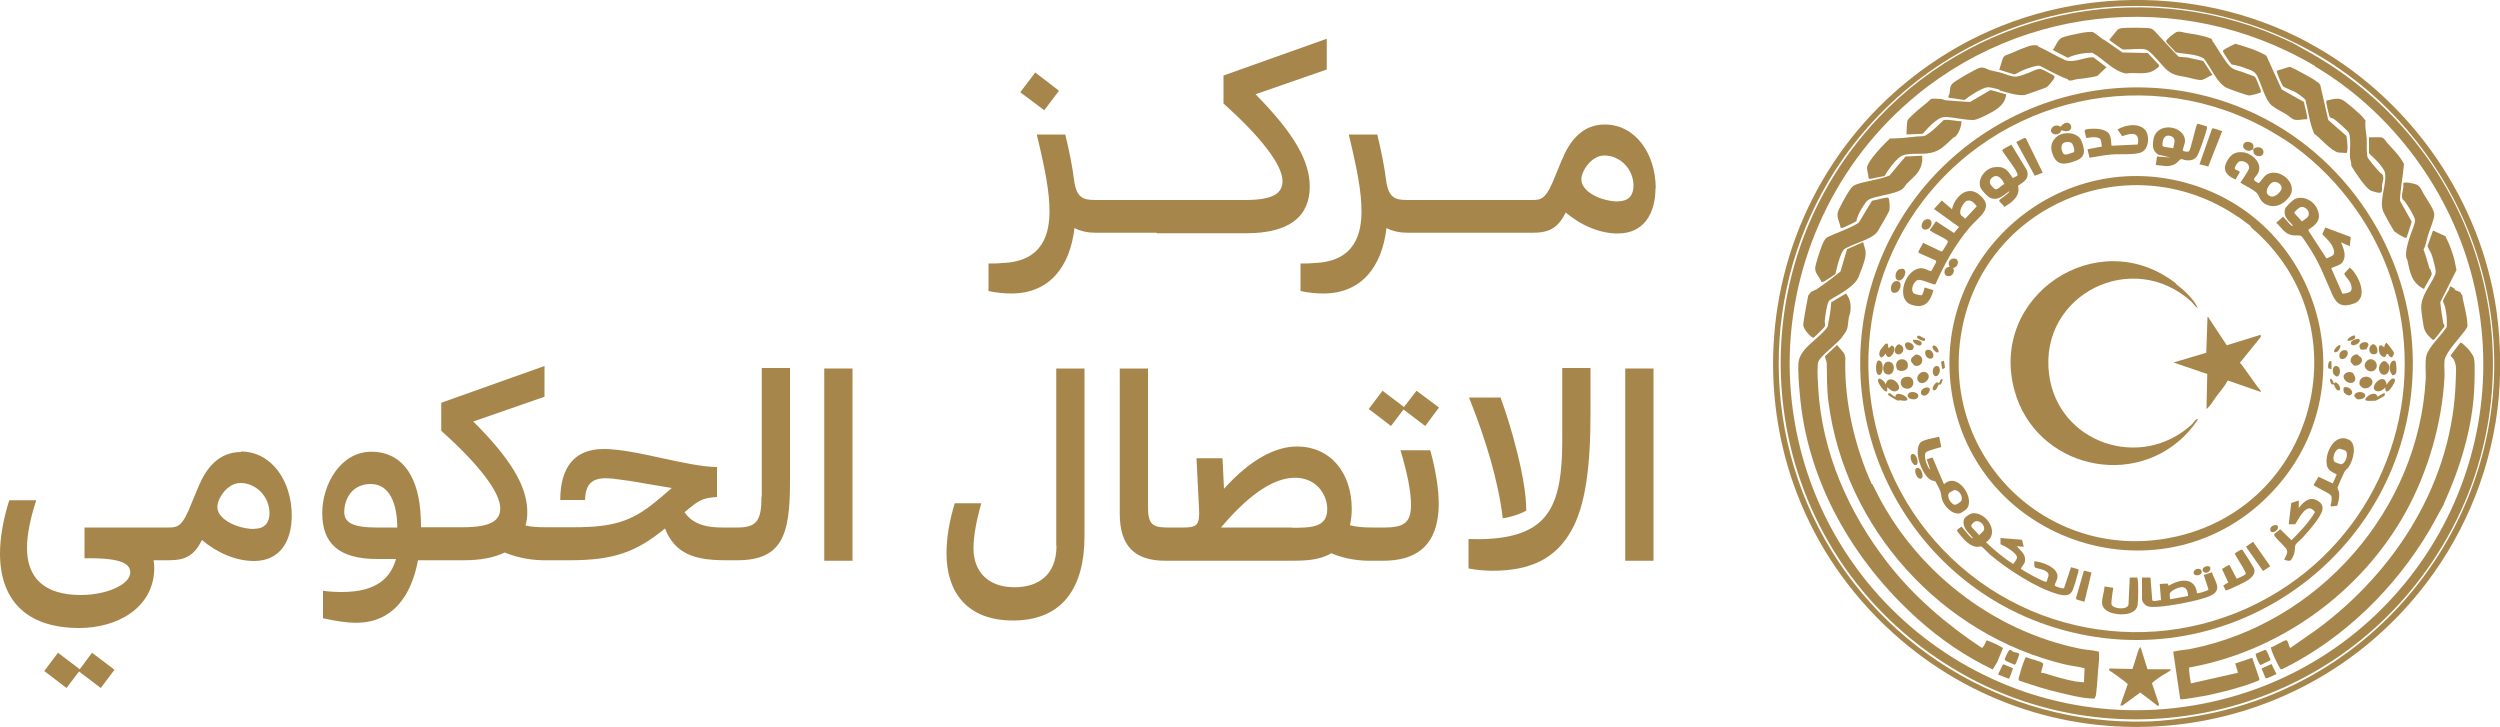 <?xml version="1.0" encoding="UTF-8"?>
<svg id="Layer_1" data-name="Layer 1" xmlns="http://www.w3.org/2000/svg" viewBox="0 0 100 29.08">
  <defs>
    <style>
      .cls-1 {
        fill: #a7864b;
      }

      .cls-2 {
        fill: #a7864b;
      }
    </style>
  </defs>
  <g>
    <path class="cls-2" d="M92.32,1.7c3.9,2.09,6.73,5.98,7.48,10.35.21,1.22.26,2.61.15,3.85-.24,2.66-1.26,5.28-2.9,7.43-5.17,6.79-15.02,7.71-21.34,1.98-7.08-6.41-6.16-17.7,1.79-22.94,4.4-2.9,10.18-3.16,14.83-.67ZM93.42,2.64c-6.01-3.97-13.97-2.93-18.72,2.46-3.76,4.27-4.61,10.39-2.19,15.54s7.69,8.38,13.36,8.22c.7-.02,1.37-.11,2.06-.23,8.02-1.39,13.28-9.26,11.49-17.2-.79-3.53-2.98-6.78-6.01-8.79Z"/>
    <path class="cls-2" d="M91.67,1.7l.82.46c7.47,4.27,9.56,14.05,4.33,20.97-4.43,5.87-12.74,7.41-18.97,3.44-7.58-4.81-8.89-15.32-2.7-21.87,4.21-4.45,10.96-5.68,16.51-3ZM92.6,2.64c-5.42-3.21-12.28-2.44-16.79,1.93-2.98,2.88-4.54,7.04-4.17,11.18.72,8.05,8.1,13.79,16.08,12.47s13.13-9.1,11.21-16.97c-.86-3.54-3.21-6.75-6.34-8.6Z"/>
    <path class="cls-1" d="M97.76,20.16l-.57,1.03c-1.38,2.34-3.46,4.38-5.91,5.58-.02,0-.03,0-.05,0-.06-.04-.43-.82-.39-.88.13-.02.52-.29.61-.28.08,0,.1.25.16.31l1.06-.74c3.19-2.35,5.46-5.95,5.56-10,0-.27.06-.54-.08-.8-.03-.06-.13-.12-.12-.17l.38-.5s.04,0,.05,0c.01,0,.21.19.23.21.08.08.25.3.27.41.05.23.02.96.01,1.23-.08,1.59-.57,3.17-1.22,4.6Z"/>
    <path class="cls-1" d="M86.46,1.54c.23.24.45.5.69.73l.35.03.63.14.37.56c-.14.04-.3.17-.44.2-.09.02-.46-.08-.58-.11-.3-.06-.51-.06-.78-.27-.22-.18-.65-.78-.87-.84s-.65.01-.9,0c-.06,0-.43-.29-.51-.34-.02-.02-.04-.02-.04-.06l.33-.4s.1-.05.13-.05c.16-.03,1.06-.03,1.19.01.04.01.05.02.08.04.09.06.25.26.34.35Z"/>
    <path class="cls-2" d="M97.83,9.48s.09.19.12.25c.08.19.18.48.23.68.03.13.05.26.08.39l-.65,1.29c.03.27.07.56.12.83,0,.05.07.07.04.16-.08.07-.38.53-.45.52-.19-.16-.34-.31-.38-.57-.03-.17-.08-.51-.09-.68-.03-.5.35-.9.54-1.33.02-.04.04-.1.04-.15,0-.11-.12-.58-.17-.7s-.12-.21-.16-.33l.22-.62.52.24Z"/>
    <path class="cls-1" d="M75.53,7.91c.06.05.07.43.04.52-.01.05-.44.79-.48.85-.24.31-.97.46-1.31.68-.09.07-.19.34-.22.45-.06.18-.1.36-.14.54-.01.03-.42.29-.46.31-.03.01-.08.03-.11.01-.06-.2-.27-.34-.24-.57.02-.17.19-.68.26-.86.05-.13.13-.32.26-.37.4-.19.84-.32,1.22-.56l.53-.88c.1-.01.61-.16.65-.12Z"/>
    <path class="cls-2" d="M92.69,3.27s.11.09.12.13l.32,1.4.73.64c.02.19.06.41.03.6,0,.03,0,.06-.04.08-.02,0-.29-.02-.32-.02-.28-.06-.71-.57-.96-.75-.19-.43-.24-.9-.35-1.35-.03-.06-.31-.26-.38-.3-.12-.07-.46-.19-.52-.25-.04-.04-.28-.6-.25-.62l.52-.16c.21.09.41.2.61.31.15.08.37.2.5.31Z"/>
    <path class="cls-1" d="M84.15,1.58c.25.17.5.35.75.52l1.01.02.45.48c.05.07-.17.19-.23.23-.33.18-.74.05-1.1.11-.52-.11-.88-.58-1.34-.83-.33,0-.68.06-.98.2l-.6-.31c.12-.15.2-.43.38-.5.16-.06.57-.15.75-.18.1-.02.41-.07.49-.03s.3.22.4.29Z"/>
    <path class="cls-2" d="M90.66,2.24l.61,1.34.89.5c0,.1.18.66.12.69-.18-.01-.38.07-.55,0-.04-.01-.19-.14-.25-.18-.18-.11-.45-.24-.61-.37-.26-.22-.42-.85-.57-1.16-.11-.22-.26-.25-.48-.33-.18-.07-.36-.12-.55-.15-.03-.01-.33-.46-.34-.5,0-.03-.02-.04,0-.07.02-.03.42-.24.49-.26.42.13.86.25,1.24.48Z"/>
    <path class="cls-1" d="M88.53,1.68c.17.26.35.57.53.81.22.3.31.28.63.39.06.02.13.04.19.07.07.03.26.08.31.12.05.05.18.37.21.46.02.04.05.12.03.16-.03.04-.39.13-.46.13-.09,0-.81-.26-.91-.31-.4-.2-.63-.85-.92-1.18-.33-.18-.75-.16-1.12-.24-.04-.09-.38-.37-.38-.45,0-.05.36-.34.42-.36.15-.04.27.02.4.04.33.05.66.1.97.22.07.03.06.1.09.15Z"/>
    <path class="cls-1" d="M78.46,4.85c0,.19-.1.46-.23.6-.04.04-.08.04-.1.06-.37.33-.53.57-1.06.63-.29.03-.84-.04-1.06.13-.24.18-.48.52-.63.77l-.59.12-.05-.04c0-.13-.06-.29-.06-.41,0-.19.41-.65.55-.8.12-.13.24-.25.37-.37.36,0,.72-.04,1.08-.08.27-.03.25.04.49-.14.21-.15.39-.35.58-.52.24-.03.48.05.72.05Z"/>
    <path class="cls-1" d="M74.53,9.7l.09.32c.03.22-.05.44-.12.65-.04.11-.12.32-.17.44-.13.27-.48.49-.73.65-.1.07-.4.21-.45.29-.08.13-.15.63-.16.8,0,.07.03.16,0,.21-.02.05-.43.45-.46.45-.07,0-.28-.24-.32-.31-.03-.04-.07-.13-.08-.18,0-.09.05-.39.07-.51.04-.23.09-.46.13-.69,0-.01.11-.14.12-.15.04-.02.16-.07.2-.09.33-.22.66-.47.97-.72l.26-.89.65-.29Z"/>
    <path class="cls-1" d="M79.97,2.89c.16.04.38.14.56.17s.43-.08.6-.14c.13-.05.38-.19.51-.16.03,0,.46.23.49.25.05.04.06.07.04.12-.04.07-.24.32-.31.36-.08.04-.79.29-.87.31-.27.04-.72-.1-.99-.18-.02,0-.02-.04-.04-.04-.1-.03-.37-.1-.46-.09-.22.02-.74.36-.92.51l-.63-.09c-.04-.06.02-.11.03-.16.03-.15,0-.28.11-.4s.95-.6,1.11-.64c.17-.04.26.06.41.1.11.03.25.05.35.08Z"/>
    <path class="cls-1" d="M80.25,3.77c-.04.38-.32.58-.64.75-.15.08-.53.28-.68.28-.36,0-.72-.1-1.07-.12-.22,0-.3.06-.47.19s-.34.32-.48.48l-.65.03s.01-.5.04-.56c.02-.05.15-.18.2-.22.23-.23.51-.42.74-.64.07-.03.32,0,.41,0,.05,0,.1.04.17.05.33.03.65.05.98.07l.82-.48.64.18Z"/>
    <path class="cls-1" d="M81.51,1.82s0,.03.02.04c.36.16.74.4,1.07.54s.78-.12,1.13-.11l.53.4-.37.35c-.27.07-.55.09-.83.13-.1.01-.18.08-.32.04-.02,0-.01-.04-.03-.04-.39-.14-.74-.35-1.12-.54-.13-.02-.41.08-.55.13-.16.06-.31.14-.46.22l-.61-.19s.12-.39.14-.45c.07-.14.13-.13.26-.18.19-.08.68-.3.88-.34.05-.01.21-.02.26,0Z"/>
    <path class="cls-2" d="M93.77,4.04c.19.14.48.39.65.55.08.07.13.15.2.23-.03.25.03.5.05.74.01.22-.02.5.03.72.02.08.41.53.5.62.02.03.06.04.08.06.11.14.02.3,0,.44-.01.08.04.28-.07.31-.06.02-.31-.06-.37-.08-.22-.1-.66-.78-.79-1,.02-.11-.04-.22-.05-.32-.02-.28.05-.75-.04-.99-.03-.08-.52-.51-.62-.57-.09-.05-.13,0-.17-.13-.04-.12-.1-.41-.12-.53,0-.02,0-.05.02-.07.26-.05.48-.15.71.03Z"/>
    <path class="cls-2" d="M96.96,7.78c.1.17.26.4.34.57.04.08.07.16.07.25,0,.17-.19.61-.25.81s-.08.4-.18.57c.1.25.16.51.24.76,0,.02.04.02.04.04,0,.03.05.14.05.16,0,.12-.26.48-.31.62-.49-.24-.56-.65-.66-1.14-.01-.05-.05-.09-.05-.13-.04-.23.06-.55.13-.78.05-.17.24-.57.22-.72-.01-.12-.31-.61-.4-.72-.06-.08-.11-.07-.12-.19-.01-.17.08-.36.05-.54.03-.1.46.01.55.05.14.07.2.26.28.39Z"/>
    <path class="cls-1" d="M76.89,6.22c0,.07,0,.15,0,.22-.06.44-.3.59-.58.87-.07.06-.14.19-.2.24-.22.18-.83.26-1.11.34s-.31.11-.47.35c-.12.18-.23.39-.28.61-.02.02-.49.25-.53.26-.03,0-.06.01-.1,0-.02-.21-.16-.39-.11-.61.03-.14.36-.73.46-.87.08-.13.15-.21.3-.26.41-.14.9-.18,1.31-.35l.64-.76.68-.03Z"/>
    <path class="cls-2" d="M95.26,5.5c.11.01.19.18.25.24.24.26.49.51.65.82-.04.49-.15.98-.16,1.47l.47.84-.2.62-.03.02c-.06.02-.41-.2-.47-.26-.04-.05-.41-.7-.44-.79-.15-.35.06-.92.08-1.3.01-.25,0-.29-.14-.49s-.34-.37-.51-.54v-.64h.5Z"/>
    <polygon class="cls-1" points="83.66 22.9 83.38 24.07 83.06 23.98 83.04 23.92 83.35 22.85 83.39 22.83 83.66 22.9"/>
    <path class="cls-1" d="M75.81,11.25c.36-.08.22.52-.07.46-.18-.03-.11-.42.07-.46Z"/>
    <path class="cls-1" d="M76,10.76s.11-.02.15,0c.16.13-.02.47-.2.46-.2-.02-.16-.41.05-.46Z"/>
    <path class="cls-1" d="M77.07,8.77c.28-.05.23.36-.01.41-.29.06-.23-.37.01-.41Z"/>
    <path class="cls-2" d="M90.24,4.57c3.86,1.84,6.39,5.93,6.27,10.26-.22,7.43-7.56,12.6-14.67,10.16-5.93-2.04-9.01-8.75-6.62-14.61,2.39-5.85,9.25-8.55,15.02-5.81ZM91.34,5.56c-4.71-3.07-10.99-1.98-14.4,2.45-3.23,4.2-2.87,10.19.79,13.99s9.47,4.35,13.79,1.41c3.95-2.69,5.63-7.71,4.12-12.27-.75-2.26-2.32-4.29-4.3-5.59Z"/>
    <path class="cls-2" d="M98.18,11.56s.01.03.03.04c.05.03.17.06.21.1.02.02.02.05.03.07.01.02.04.01.04.04.02.05.01.12.03.18.06.25.12.53.16.77,0,.05.02.25.02.29-.01.05-.1.17-.13.21-.2.27-.77.87-.79,1.17-.02.21.01.44,0,.65-.1,1.86-.66,3.79-1.56,5.42-1.78,3.2-5.03,5.55-8.65,6.2-.03.04.04.51.06.6,0,.03-.02.04.03.03l1.86-.42-.11-.37.68-.23.29.86-.03.05c-.25.1-.52.2-.78.27-.39.12-.81.22-1.21.31-.14.03-1.1.2-1.15.17l-.28-1.89c.03-.05.58-.1.68-.12,5.15-1.02,9.14-5.57,9.42-10.82.01-.27-.04-.68.03-.93.1-.35.61-.81.81-1.13.02-.26-.01-.55-.07-.81-.01-.06-.09-.2-.08-.23,0-.06.17-.33.21-.4.03-.05.06-.12.07-.18.03-.02.17.08.2.1Z"/>
    <path class="cls-1" d="M74.89,19.36s.05.09.07.13c1.57,3.27,4.69,5.74,8.25,6.46.25.05.51.05.75.12,0,.11.01.23,0,.34-.05.46-.06.92-.12,1.38,0,.05-.04.09-.05.15-.01.01-.33-.01-.38-.02-.3-.04-.63-.12-.93-.19-.58-.13-1.14-.31-1.7-.5-.04-.03-.04-.07-.03-.12.05-.19.16-.56.24-.74.01-.03.02-.08.06-.08.13.06.6.16.66.24.01.01.02.02.02.04l-.09.34c.06,0,.12.01.17.03.39.12.82.25,1.22.32.05,0,.32.04.33.03l.02-.56c-.25-.07-.52-.09-.77-.15-4.96-1.18-8.81-5.44-9.47-10.49-.07-.52-.06-1.04-.07-1.56,0-.08-.07-.19-.07-.28l.48-.45s.25.28.28.33c.08.17.05.23.05.39-.02,1.61.39,3.37,1.06,4.84Z"/>
    <path class="cls-1" d="M73.7,13.47c-.26.31-.61.55-.86.84-.09.11-.12.14-.13.29-.02.31,0,.63.02.94.15,2.56,1.22,4.97,2.77,6.97,1.05,1.35,2.36,2.47,3.78,3.41l.08-.09.1-.21h.03c.22.08.43.18.63.3l-.23.56-.18.3c-1.09-.52-2.1-1.21-3-2.02-2.58-2.31-4.43-5.5-4.72-9.02-.03-.34-.08-.92-.05-1.24.07-.61.85-.95,1.17-1.44.06-.32.12-.64.14-.97l.59-.35c.16.21.2.4.18.66,0,.11-.05.21-.07.31-.06.4,0,.44-.27.77Z"/>
    <g>
      <path class="cls-1" d="M75.42,15.38s.05-.14.09-.17c.25-.17.64.31.35.43-.15.06-.26-.06-.37-.15v.16c-.11.08-.38-.33-.37-.43,0-.2.3.05.3.15Z"/>
      <path class="cls-1" d="M75.51,13.75l.03.18.13-.11c.31.08-.14.75-.24.32-.05.04-.12.19-.2.15-.08-.08-.07-.16-.03-.26.01-.03.2-.27.22-.28.03-.01.06-.01.08,0Z"/>
      <path class="cls-1" d="M76.21,15.08c.46-.1.41.59-.02.45-.22-.07-.22-.4.02-.45Z"/>
      <path class="cls-1" d="M75.92,14.81c-.06-.04-.09-.18-.07-.26.07-.29.53-.22.46.13-.03.15-.28.2-.39.12Z"/>
      <path class="cls-1" d="M75.65,14.5c.19.11.11.56-.18.47-.26-.08-.14-.65.18-.47Z"/>
      <path class="cls-1" d="M76.76,15.28c-.21-.18.1-.52.31-.37.24.17-.11.54-.31.37Z"/>
      <path class="cls-1" d="M76.57,14.62s-.11-.14-.12-.15c-.05-.16.08-.2.18-.29.4,0,.31.56-.06.44Z"/>
      <path class="cls-1" d="M75.64,15.76s.13.11.18.11c0-.26.49-.02.48.1-.02.1-.23.05-.29.04-.03,0-.07.02-.11.01s-.36-.2-.38-.23l.03-.07s.06.02.09.03Z"/>
      <path class="cls-1" d="M75.13,14.42c.25-.03.21.58.04.58-.18,0-.15-.55-.04-.58Z"/>
      <path class="cls-1" d="M75.97,13.77s.12.06.13.09c.12.19-.1.4-.26.28-.12-.1,0-.36.12-.37Z"/>
      <path class="cls-1" d="M76.34,15.74c.1-.12.43-.05.39.12-.06.22-.56.09-.39-.12Z"/>
      <path class="cls-1" d="M77.47,14.64c.19,0,.15.38-.03.41-.18,0-.18-.41.03-.41Z"/>
      <path class="cls-1" d="M77.07,14c.26-.09.4.41.09.34-.14-.03-.22-.3-.09-.34Z"/>
      <path class="cls-1" d="M77.14,15.72c-.16.23-.42.04-.25-.14.14-.14.42-.11.25.14Z"/>
      <path class="cls-1" d="M76.27,13.97s-.07-.12-.07-.15c-.03-.27.51-.06.3.17-.05.03-.18.02-.23-.02Z"/>
      <path class="cls-1" d="M77.71,15.17s-.05.19-.08.21c-.02.01-.07,0-.08,0-.02.02-.1.3-.22.22-.08-.06.06-.29.16-.31.04,0,.05.04.06.04.04,0,.05-.21.15-.16Z"/>
      <path class="cls-1" d="M76.84,13.66c.05.06.03.15-.05.16-.09.01-.3-.12-.27-.23.1,0,.25,0,.32.08Z"/>
      <path class="cls-1" d="M77.37,14.02c-.17-.17,0-.31.13-.09.11.18,0,.23-.13.09Z"/>
      <path class="cls-1" d="M77.76,14.44l.04.26s-.06.07-.11.06l-.05-.29.12-.04Z"/>
      <path class="cls-1" d="M77,13.54v.09c-.07.03-.33-.08-.32-.15.03-.15.25.06.32.06Z"/>
    </g>
    <g>
      <path class="cls-2" d="M95.41,15.49s-.05.07-.09.09c-.08.05-.15.09-.24.07-.42-.1.31-.87.39-.25.03-.09.24-.38.33-.21.04.08-.4.79-.39.3Z"/>
      <path class="cls-2" d="M95.53,14.16h-.07c-.03.23-.26.08-.29-.07-.05-.2,0-.4.2-.19,0-.08.03-.13.08-.19.03,0,.31.36.31.41,0,.03-.05.16-.08.17-.06.02-.16-.07-.15-.14Z"/>
      <path class="cls-2" d="M94.53,15.53s-.13-.1-.14-.13c-.1-.34.39-.46.5-.17.06.17-.19.36-.35.29Z"/>
      <path class="cls-2" d="M94.75,14.38c.22-.07.42.19.27.39s-.5.02-.42-.23c.01-.04.11-.15.15-.16Z"/>
      <path class="cls-2" d="M95.21,14.9c-.14-.17.03-.5.2-.45.03,0,.14.13.15.15.08.26-.16.54-.36.3Z"/>
      <path class="cls-2" d="M94.31,14.19c.04.07.11.06.15.14.08.18-.13.33-.31.29,0,0-.12-.13-.12-.14-.04-.17.12-.34.29-.3Z"/>
      <path class="cls-2" d="M94.12,14.92s.09.15.09.2c.02.28-.38.25-.46-.01-.05-.19.23-.29.36-.19Z"/>
      <path class="cls-2" d="M95.39,15.73s0,.07,0,.09c-.01.02-.33.2-.37.21-.04,0-.31.01-.34,0-.2-.04.1-.25.19-.27.12-.03.2,0,.23.11.04-.03.27-.17.29-.14Z"/>
      <path class="cls-2" d="M95.8,14.43c.06.04.07.4.05.47-.01.06-.09.12-.15.11-.01,0-.1-.15-.1-.18-.03-.14,0-.45.2-.4Z"/>
      <path class="cls-2" d="M94.91,13.77c.15-.03.28.34.11.39-.28.08-.33-.3-.11-.39Z"/>
      <path class="cls-2" d="M94.27,15.96s-.1-.1-.1-.12c.01-.19.36-.21.43-.06s-.22.23-.33.18Z"/>
      <path class="cls-2" d="M93.43,15.05s-.08-.08-.09-.09c-.06-.1-.03-.32.09-.32.26-.01.19.5,0,.41Z"/>
      <path class="cls-2" d="M93.62,14.35c-.1-.1-.03-.31.11-.34.33-.07.16.44-.11.34Z"/>
      <path class="cls-2" d="M93.76,15.72s-.05-.19,0-.22c.15-.08.41.13.3.27-.08.1-.22.02-.29-.06Z"/>
      <path class="cls-2" d="M94.66,13.97s-.2.04-.24,0c-.19-.28.34-.39.32-.16,0,0-.07.14-.08.15Z"/>
      <path class="cls-2" d="M93.38,15.33l.03-.04c.19.04.29.41.08.31-.07-.03-.13-.21-.14-.22-.02-.01-.06,0-.08,0-.01,0-.12-.21-.04-.23.07-.01.09.17.15.19Z"/>
      <path class="cls-2" d="M94.38,13.58c.08.13-.27.32-.34.18s.29-.25.34-.18Z"/>
      <path class="cls-2" d="M93.61,13.81c.04.1-.13.34-.23.27-.09-.05.17-.33.23-.27Z"/>
      <path class="cls-2" d="M94.19,13.42c.09.15-.16.22-.28.21-.07-.08.23-.24.28-.21Z"/>
      <path class="cls-2" d="M93.24,14.77l-.11-.04c-.02-.08,0-.36.13-.27v.3Z"/>
    </g>
    <path class="cls-1" d="M76.99,11.5l.35.11c-.14.48-.36.75-.88.58-.66-.21-.26-1.47.4-1.46.14,0,.26.09.39.12l.2-.37-.02-.06-.69-.31c-.04-.06.17-.31.18-.4l.73.35s.03-.01.05-.02c.01-.01.21-.33.21-.35.01-.04,0-.03-.01-.06-.08-.09-.47-.26-.61-.35-.03-.02-.1-.05-.09-.09l.24-.34.72.47.2-.24-1-.72.31-.34.41.35c.1-.48.6-.97,1.07-.6.67.53.02.88-.35,1.31-.58.68-1.02,1.47-1.38,2.29-.07.05-.53-.21-.7-.17-.19.05-.32.42-.16.54.03.02.26.08.3.07.07-.03.09-.21.12-.29ZM78.68,8.03c-.11.03-.27.31-.27.43-.01.19.09.17.2.29l.46-.5c-.09-.11-.21-.27-.38-.22Z"/>
    <path class="cls-1" d="M78.11,10.71c.1.1.02.3-.11.33-.31.06-.28-.36-.01-.37-.11-.14,0-.34.17-.33.25,0,.18.38-.06.38Z"/>
    <path class="cls-1" d="M80.02,21.77v-.25s.86.07.86.07l.07.28-.28-.02c.17.2.39.33.32.64-.01.06-.17.23-.15.27.11.08.96.56,1.02.51.07-.23.18-.32-.09-.46-.07-.03-.34-.09-.37-.11-.04-.04-.03-.19-.03-.25.3.02.95.24.93.62,0,.12-.1.24-.11.35.01.04.33.14.37.11l.28-.84.3.08s0,.11-.02.15c-.04.15-.17.62-.24.74-.12.2-.36.16-.55.11-.87-.24-2.02-.99-2.71-1.57-.06-.05-.33-.33-.36-.34-.03-.01-.15.02-.22.01-.16-.02-.34-.15-.46-.27-.04-.04-.3-.35-.3-.37,0-.07.14-.12.18-.17.05.05.4.52.46.47-.17-.24-.43-.39-.37-.73.02-.11.25-.26.36-.27.55-.05,1.1.79.53,1.16.34.32.69.62,1.09.87.04-.07.16-.19.15-.27-.01-.17-.49-.46-.65-.51ZM79.03,20.85c-.06.01-.19.13-.18.19.02.09.26.27.31.37.04-.05.16-.14.19-.19.08-.18-.13-.41-.32-.37Z"/>
    <path class="cls-2" d="M93.01,9.1l1.02.38-.04.37-.35-.16c.1.25.23.53.07.78-.1.16-.31.17-.46.26l.45,1.02c.29-.03.44-.08.33-.4-.05-.14-.22-.29-.25-.38,0-.02-.02-.03,0-.04l.21-.23c.35.28.78,1.22.17,1.44-.44.16-.68.07-.87-.36-.31-.7-.51-1.27-.95-1.93-.06-.09-.22-.34-.28-.4-.07-.06-.25-.02-.36-.04-.31-.04-.44-.31-.65-.5l.27-.24c.05.02.34.42.39.37-.03-.1-.14-.16-.2-.24-.11-.14-.16-.29-.1-.46.04-.09.3-.34.39-.38.36-.16.79.1.91.45.14.39-.06.58-.37.77v.05s.72,1.11.72,1.11c.23-.12.38-.11.27-.41-.08-.22-.28-.4-.44-.56l.12-.26ZM92.04,8.28c-.06.01-.27.18-.27.24l.31.34c.11-.11.29-.14.27-.34,0-.13-.18-.27-.31-.24Z"/>
    <path class="cls-2" d="M89.62,7.3s.32-.47.34-.56c.05-.2-.25-.36-.41-.27-.05.03-.17.21-.16.27.02.08.21.08.2.15l-.17.29c-.29-.12-.52-.32-.38-.65.14-.3.32-.48.68-.44s.79.43.61.82c-.1.21-.33.26.02.42.12-.11.19-.28.34-.36.5-.27,1.24.37.9.88-.24.34-.66.54-1.04.27-.18-.14-.17-.28-.28-.4-.13-.14-.48-.3-.65-.41ZM90.94,7.28c-.15.03-.36.35-.23.5.17.19.4.02.51-.14.14-.19-.08-.4-.29-.36Z"/>
    <path class="cls-2" d="M90.13,5.97s.07-.06.11-.07c.39-.09.4.45.03.33-.13-.04-.14-.16-.14-.27-.11.06-.14.11-.29.04-.22-.1-.11-.42.19-.3.15.06.1.17.1.26Z"/>
    <path class="cls-1" d="M86.84,26.75s-.01.05-.03.07c-.11.09-.31.18-.43.27-.05.04-.29.2-.3.24l.28.84-.03.08-.72-.55-.71.52h-.09s.3-.86.3-.86c-.2-.18-.43-.32-.64-.48-.05-.04-.12-.02-.1-.14l.93.02c.08-.23.14-.47.22-.7.02-.06.05-.14.1-.18l.28.89h.97Z"/>
    <path class="cls-1" d="M80.16,8.28c0-.09-.21-.19-.19-.27.01-.04.45-.31.4-.36-.24.16-.43.39-.75.27-.11-.04-.36-.31-.4-.42-.13-.35.19-.76.54-.81.43-.06.54.12.76.44.11-.1.24-.06.16-.22-.14-.29-.42-.6-.59-.89,0-.07.31-.18.36-.24l.61,1c.15.34-.09.49-.34.65.11.41-.25.68-.56.85ZM80.18,7.37c-.09-.2-.27-.45-.5-.26-.09.07-.11.16-.06.27.01.03.16.18.19.19.12.03.26-.19.38-.21Z"/>
    <path class="cls-1" d="M81.72,6.9l-.33.13-.74-1.35s.31-.16.33-.16c.03,0,.05,0,.06.02l.66,1.35Z"/>
    <path class="cls-1" d="M90.63,27.14l-.17-.4.4-.18.2.4s-.39.2-.44.17Z"/>
    <path class="cls-1" d="M90.23,26.15l.38-.16c.08.01.17.34.22.41l-.4.2c-.06,0-.23-.4-.2-.44Z"/>
    <path class="cls-1" d="M80.13,26.57l.39.16s-.13.41-.17.42l-.43-.17.2-.41Z"/>
    <path class="cls-1" d="M86.02,23.11l.07.9c.06.08.26-.02.35,0l-.05-.65.31-.02.05.09c.43-.27,1.06-.36,1.13.3.03.02.45-.1.46-.15l-.19-.58.33-.11c.06.28.38.6.09.85-.26.23-1.57.46-1.95.5-.18.02-.55.07-.71.01-.12-.04-.23-.17-.23-.3v-.85h.33ZM86.82,23.97l.7-.13s0-.03,0-.05c-.04-.39-.29-.35-.58-.19-.19.11-.16.17-.13.37Z"/>
    <path class="cls-1" d="M87.88,22.76c.23-.05.26.22.04.25-.24.03-.22-.21-.04-.25Z"/>
    <path class="cls-1" d="M88.26,22.65c.33-.05.07.44-.15.19-.03-.1.06-.18.15-.19Z"/>
    <path class="cls-1" d="M80.5,26.04s0,.03.03.03c.07.03.18.02.24.09,0,.04-.12.35-.14.39-.02.02-.03.03-.06.04-.07-.05-.36-.14-.38-.2-.01-.05.16-.4.2-.4.04.02.08.03.12.05Z"/>
    <path class="cls-1" d="M77.57,17.48l.08.4s-.54.14-.61.21c-.12.12.04.6.17.7l-.14-.42.23-.07.46,1.07c.54-.52,1.27.58.9.99-.02.03-.22.16-.25.17-.32.07-.62-.26-.72-.53-.04-.12-.04-.22-.07-.33,0-.03-.18-.38-.2-.41,0-.01-.14-.03-.2-.07-.35-.21-.69-1.15-.41-1.48.11-.13.57-.19.75-.24ZM78.15,19.61s-.17.09-.18.1c-.13.14.08.49.24.48.04,0,.18-.09.21-.12.15-.16-.05-.51-.28-.46Z"/>
    <path class="cls-1" d="M76.49,18.16c.17-.05.29.39.16.44-.16.06-.32-.39-.16-.44Z"/>
    <path class="cls-1" d="M76.67,18.72c.18-.06.31.37.18.42-.18.07-.33-.37-.18-.42Z"/>
    <g>
      <path class="cls-1" d="M91.37,22.41c.02-.14.15-.24.11-.4-.03-.1-.35-.39-.44-.5-.03-.03-.09-.11-.07-.15l.24-.19.45.44c.34-.35.7-.71.94-1.13-.32-.44-.63.24-.79.49h-.26s.1-.85.1-.85l.3-.1v.3c.17-.22.4-.46.7-.32.16.08.27.18.25.37-.03.29-.57.88-.78,1.12-.06.07-.28.25-.3.3-.04.09,0,.28-.09.45-.11.24-.12.21-.37.15Z"/>
      <path class="cls-1" d="M91.09,21.01c.14.2-.28.41-.28.17,0-.14.16-.2.28-.17Z"/>
    </g>
    <path class="cls-1" d="M93.49,20.23l-.24.03-.03-.05c.04-.1.07-.3.02-.39-.06-.1-.59-.32-.7-.42l.2-.33.57.27.16-.36c-.25-.13-.41-.19-.41-.52-.01-.43.35-1.13.88-.88.37.18.19.84,0,1.11-.04.06-.11.1-.15.16-.03.05-.28.61-.29.65,0,.06.05.12.06.19.03.17-.02.38-.07.54ZM93.82,18.02s-.21-.07-.24-.07c-.18,0-.32.4-.19.53.01.01.22.09.24.09.19,0,.33-.42.19-.54Z"/>
    <path class="cls-2" d="M83.5,5.97l.58-.11c-.03-.08-.02-.18-.05-.26-.07-.17-.43-.1-.58-.08-.06-.31-.17-.35.2-.37.21-.01.58.01.71.2.09.13.08.32.1.48l1.05-.05c.1-.52-.26-.47-.62-.33l-.19-.27c.29-.18.8-.27,1.07-.02.23.2.2.77-.09.92-.25.13-.91.07-1.23.1-.29.03-.58.08-.87.13l-.08-.34Z"/>
    <path class="cls-2" d="M88.89,5.24l-.56,1.42-.35-.09.5-1.42c.05-.06.33.09.41.09Z"/>
    <path class="cls-2" d="M86.23,6.6l.05-.34.54.04-.48-.11c-.23-.14-.24-.32-.21-.57.09-.77,1.21-.62,1.27-.02.01.13-.07.28-.09.41.01.05.2.08.25.04.07-.06.25-.93.32-1.08l.04-.02.36.11s0,.05,0,.07c-.03.15-.32,1.02-.4,1.12-.11.15-.26.18-.44.16-.06,0-.15-.06-.21-.04-.03,0-.15.15-.21.18-.27.16-.5.07-.78.05ZM86.93,5.94c.02-.18.14-.4-.08-.49-.28-.11-.37.16-.35.39.04.06.35.06.43.09Z"/>
    <g>
      <path class="cls-1" d="M82.56,5.34c.24-.04.51.01.66.22.06.09.14.36.14.47,0,.25-.17.35-.38.42-.47.17-.77.15-.91-.4-.09-.33.15-.66.49-.71ZM82.61,5.69c-.21.05-.17.33-.07.46.07.09.31-.04.41-.06.06-.05-.02-.3-.07-.35-.06-.07-.18-.07-.26-.05Z"/>
      <path class="cls-1" d="M82.45,5.22c-.09.29-.57.13-.36-.12.08-.1.23-.1.33-.03.42-.51.69.37.04.14Z"/>
    </g>
    <path class="cls-1" d="M84.18,23.46l.35.05s-.09.55-.07.66c.04.19.63.24.68.02l.05-1.09h.3s.02.06.02.08c.03.22.02.75,0,.98-.04.49-.8.47-1.14.32-.5-.23-.2-.62-.19-1.03Z"/>
    <g>
      <path class="cls-1" d="M89.64,21.99s.04,0,.05,0c.02,0,.02.02.03.04.06.08.41.63.44.71.09.22-.13.4-.3.5-.09.06-.78.39-.83.38l-.1-.2.2-.12-.25-.54s.27-.18.3-.16l.29.55c.07-.03.34-.14.36-.2.02-.08-.4-.69-.44-.81,0-.01.23-.15.25-.15Z"/>
      <path class="cls-1" d="M90.13,21.68l.68.97-.29.19-.68-.97s.28-.21.3-.2Z"/>
    </g>
    <path class="cls-2" d="M87.67,7.38c5.21,1.6,7.04,8.2,3.25,12.26-4.28,4.6-12.01,2.15-12.87-4.06-.75-5.4,4.36-9.82,9.62-8.2ZM89.54,8.69c-4.29-2.96-10.19-.54-11.08,4.58s3.64,9.38,8.68,8.17c5.63-1.35,7.35-8.56,2.92-12.33-.02-.02-.03-.05-.05-.08l-.47-.35Z"/>
    <path class="cls-2" d="M87.03,11.35c.19.15.35.28.51.45.14.15.28.32.37.51-.03.03-.22-.2-.24-.23-2.36-2.17-6.1-.3-5.71,2.87.34,2.78,3.69,3.91,5.73,2.01.04-.04.13-.18.18-.2.03-.01.05,0,.03.03-.04.1-.28.39-.36.48-2.15,2.37-6.12,1.43-6.96-1.65-1.04-3.78,3.32-6.71,6.45-4.29Z"/>
    <path class="cls-2" d="M88.33,12.69l.74,1.12,1.36-.42v.09s-.84,1.04-.84,1.04c0,.02.03,0,.05.03.22.31.44.62.66.92.05.07.13.13.14.21l-1.33-.46c-.12.23-.3.43-.45.63-.13.17-.23.38-.4.51l.03-1.4-1.35-.46,1.31-.39.05-1.43h.05Z"/>
  </g>
  <g>
    <polygon class="cls-2" points="42.36 3.63 41.41 2.9 40.81 3.69 41.77 4.41 42.36 3.63"/>
    <path class="cls-2" d="M46.27,9.33h0s0,0,0,0h2.38s0,0,0,0h1.2c1.71,0,2.54-.66,2.54-1.87,0-1-.6-2.1-2.17-3.69l2.85-.99v-1.23l-4.13,1.47v1.12c1.42,1.27,2.36,2.43,2.36,3.1,0,.5-.38.76-1.51.76h-1.14s0,0,0,0h0s-2.38,0-2.38,0c0,0,0,0,0,0h0s-2.38,0-2.38,0c0,0,0,0,0,0h0s-.09,0-.09,0c-.49,0-.75-.1-.84-.82-.06-.49-.19-1.15-.35-1.8h-1.14c.34,1.4.51,2.31.51,3.06,0,.83-.21,2.03-1.9,2.08-.16.02-.34.02-.54.02v1.1c.32.07.62.1.91.1,1.53,0,2.35-1.07,2.53-2.62.25.14.58.19.84.19h.06s0,0,0,0h2.38Z"/>
    <path class="cls-2" d="M66.23,7.54c0-1.37-.8-2.56-2.04-2.56-.9,0-1.41.66-1.72,1.43-.09.22-.18.44-.25.6-.37.95-.55.99-.93.99h-.16s0,0,0,0h0s-2.38,0-2.38,0c0,0,0,0,0,0h0s-2.38,0-2.38,0c0,0,0,0,0,0h0s-.09,0-.09,0c-.49,0-.75-.1-.84-.82-.06-.49-.19-1.15-.35-1.8h-1.14c.34,1.4.51,2.31.51,3.06,0,.83-.21,2.03-1.9,2.08-.16.02-.34.02-.54.02v1.1c.32.07.62.1.91.1,1.53,0,2.35-1.07,2.53-2.62.25.14.58.19.84.19h.06s0,0,0,0h2.38s0,0,0,0h2.38s0,0,0,0h.18c.69,0,1.02-.2,1.33-.81.62.53,1.38.84,2.08.84,1.06,0,1.51-.82,1.51-1.82ZM64.73,8.06c-.44,0-1.02-.18-1.3-.49-.21-.22-.22-.45-.09-.72.15-.31.45-.63.84-.63.62,0,1.16.54,1.16,1.21,0,.34-.16.62-.61.62Z"/>
    <polygon class="cls-2" points="3.19 26.77 2.32 26.11 1.77 26.84 2.66 27.52 3.16 26.86 4.03 27.52 4.58 26.79 3.68 26.11 3.19 26.77"/>
    <path class="cls-2" d="M9.64,18.08c-.9,0-1.41.66-1.72,1.43-.09.22-.18.44-.25.6-.37.95-.55.99-.93.99h-.16s0,0,0,0h0s-3.2,0-3.2,0v1.23h.21c1.31,0,1.62.24,1.62.57,0,.47-.93.9-1.98.9-1.43,0-2.15-.66-2.15-1.88,0-.53.13-1.18.37-1.91H.37c-.24.76-.37,1.5-.37,2.13,0,1.8.99,2.98,3.17,2.98,1.5,0,2.94-.78,3-2.32,0-.12,0-.25-.03-.39h.43s0,0,0,0h.18c.69,0,1.02-.2,1.33-.81.62.53,1.38.84,2.08.84,1.06,0,1.51-.82,1.51-1.82,0-1.37-.8-2.56-2.04-2.56ZM10.17,21.16c-.44,0-1.02-.18-1.3-.49-.21-.22-.22-.45-.09-.72.15-.31.45-.63.84-.63.62,0,1.16.54,1.16,1.21,0,.34-.16.62-.61.62Z"/>
    <path class="cls-2" d="M30.46,19.87c0,.97-.2,1.23-.97,1.23h-.19s0,0,0,0h0s-.42,0-.42,0c-.84,0-1.25-.25-1.5-.61l.23-.19c.27-.22.45-.33.72-.38.1-.02.22-.03.35-.04v-1.2c-.55,0-1.36-.17-2.18-.35-.7-.15-1.4-.31-1.98-.35-.14-.02-.26-.02-.38-.02-1.19,0-1.73.77-1.73,2.04h.99c.02-.58.23-.87.83-.87.09,0,.2.01.32.02.34.04.82.11,1.31.2.34.06.69.12,1.01.17-.17.15-.34.29-.44.38l-.22.18c-.96.79-1.73,1.01-3.25,1.01h-1.07s0,0,0,0h0c-.37,0-.63-.01-.87-.07.05-.18.08-.38.07-.61-.03-.97-.64-2.04-2.16-3.55l2.85-.99v-1.23l-4.13,1.47v1.12c1.42,1.27,2.36,2.43,2.36,3.1,0,.5-.38.76-1.51.76h-1.14s0,0,0,0h0s-.52,0-.52,0c0-.14,0-.24-.01-.4-.06-1.49-.65-2.62-1.98-2.62-1.23,0-1.96,1.31-1.96,2.45,0,1.2.64,1.84,2.2,1.84.25,0,.5,0,.75,0-.21.74-.76,1.32-2.16,1.32-.23,0-.48-.01-.76-.05v1.1c.49.11.93.18,1.33.18,1.44,0,2.2-1.05,2.47-2.5h.63s0,0,0,0h1.2c.69,0,1.23-.11,1.64-.31.58.24,1.17.32,1.69.31h0s0,0,0,0h.91c1.77,0,2.66-.33,3.81-1.27.41,1.05,1.25,1.27,2.42,1.27h.29s0,0,0,0h.18c1.79,0,2.11-1.01,2.11-3.11v-4.58h-1.13v5.13ZM15.05,21.1c-.96,0-1.28-.21-1.28-.62,0-.49.29-1.12,1.06-1.12s1.06.82,1.06,1.74h-.85Z"/>
    <rect class="cls-2" x="32.97" y="14.74" width="1.13" height="7.69"/>
    <path class="cls-2" d="M42.26,21.83c0,1.18-.74,1.66-1.68,1.66-1.07,0-1.64-.64-1.64-1.55,0-.54.13-1.16.31-1.81h-1.06c-.22.72-.33,1.4-.33,2,0,1.6.86,2.69,2.66,2.69,2,0,2.86-1.34,2.86-3.37v-6.71h-1.13v7.09Z"/>
    <polygon class="cls-2" points="56.16 16.28 55.3 15.63 54.75 16.36 55.64 17.04 56.14 16.38 57.01 17.04 57.56 16.3 56.66 15.63 56.16 16.28"/>
    <path class="cls-2" d="M56.02,18.01c.27.92.42,1.62.42,2.2,0,.12-.01.23-.03.33-.09.42-.39.56-1.01.56h-.52s0,0,0,0h0c-.38,0-.65-.03-.88-.09.04-.19.07-.41.07-.65,0-1.43-.83-2.5-2.2-2.5-.84,0-1.85.51-2.91,1.69l-.06-1.22h-1.04l.1,2c.04.69-.09.77-.64.77h-.55s0,0,0,0h0s-.07,0-.07,0c-.61,0-.78-.14-.78-.82v-5.54h-1.13v5.8c0,1.3.59,1.89,1.83,1.89h.16s0,0,0,0h4.88c.48,0,1.11-.01,1.59-.3.57.24,1.15.31,1.65.3h0s0,0,0,0h.42c1.32,0,2.05-.59,2.2-1.8.02-.15.03-.3.03-.46,0-.61-.12-1.36-.34-2.16h-1.17ZM51.67,21.1h-2.83c1.29-1.53,2.25-1.99,2.96-1.99.84,0,1.29.65,1.29,1.26,0,.74-.67.74-1.42.74Z"/>
    <path class="cls-2" d="M61.05,20.42c.01-1.25-.64-3.48-1.03-4.52h-1.26c.67,1.68,1.17,3.32,1.35,4.83.26-.03.73-.17.94-.31Z"/>
    <path class="cls-2" d="M62.49,17.62c0,2.52-.51,3.72-2.74,3.92-.31.03-.64.03-1.01.02v1.18c.34.06.66.09.96.09,1.54,0,2.53-.5,3.15-1.6.57-1,.77-2.56.77-4.7v-1.81h-1.13v2.88Z"/>
    <rect class="cls-2" x="65.01" y="14.74" width="1.13" height="7.69"/>
  </g>
</svg>